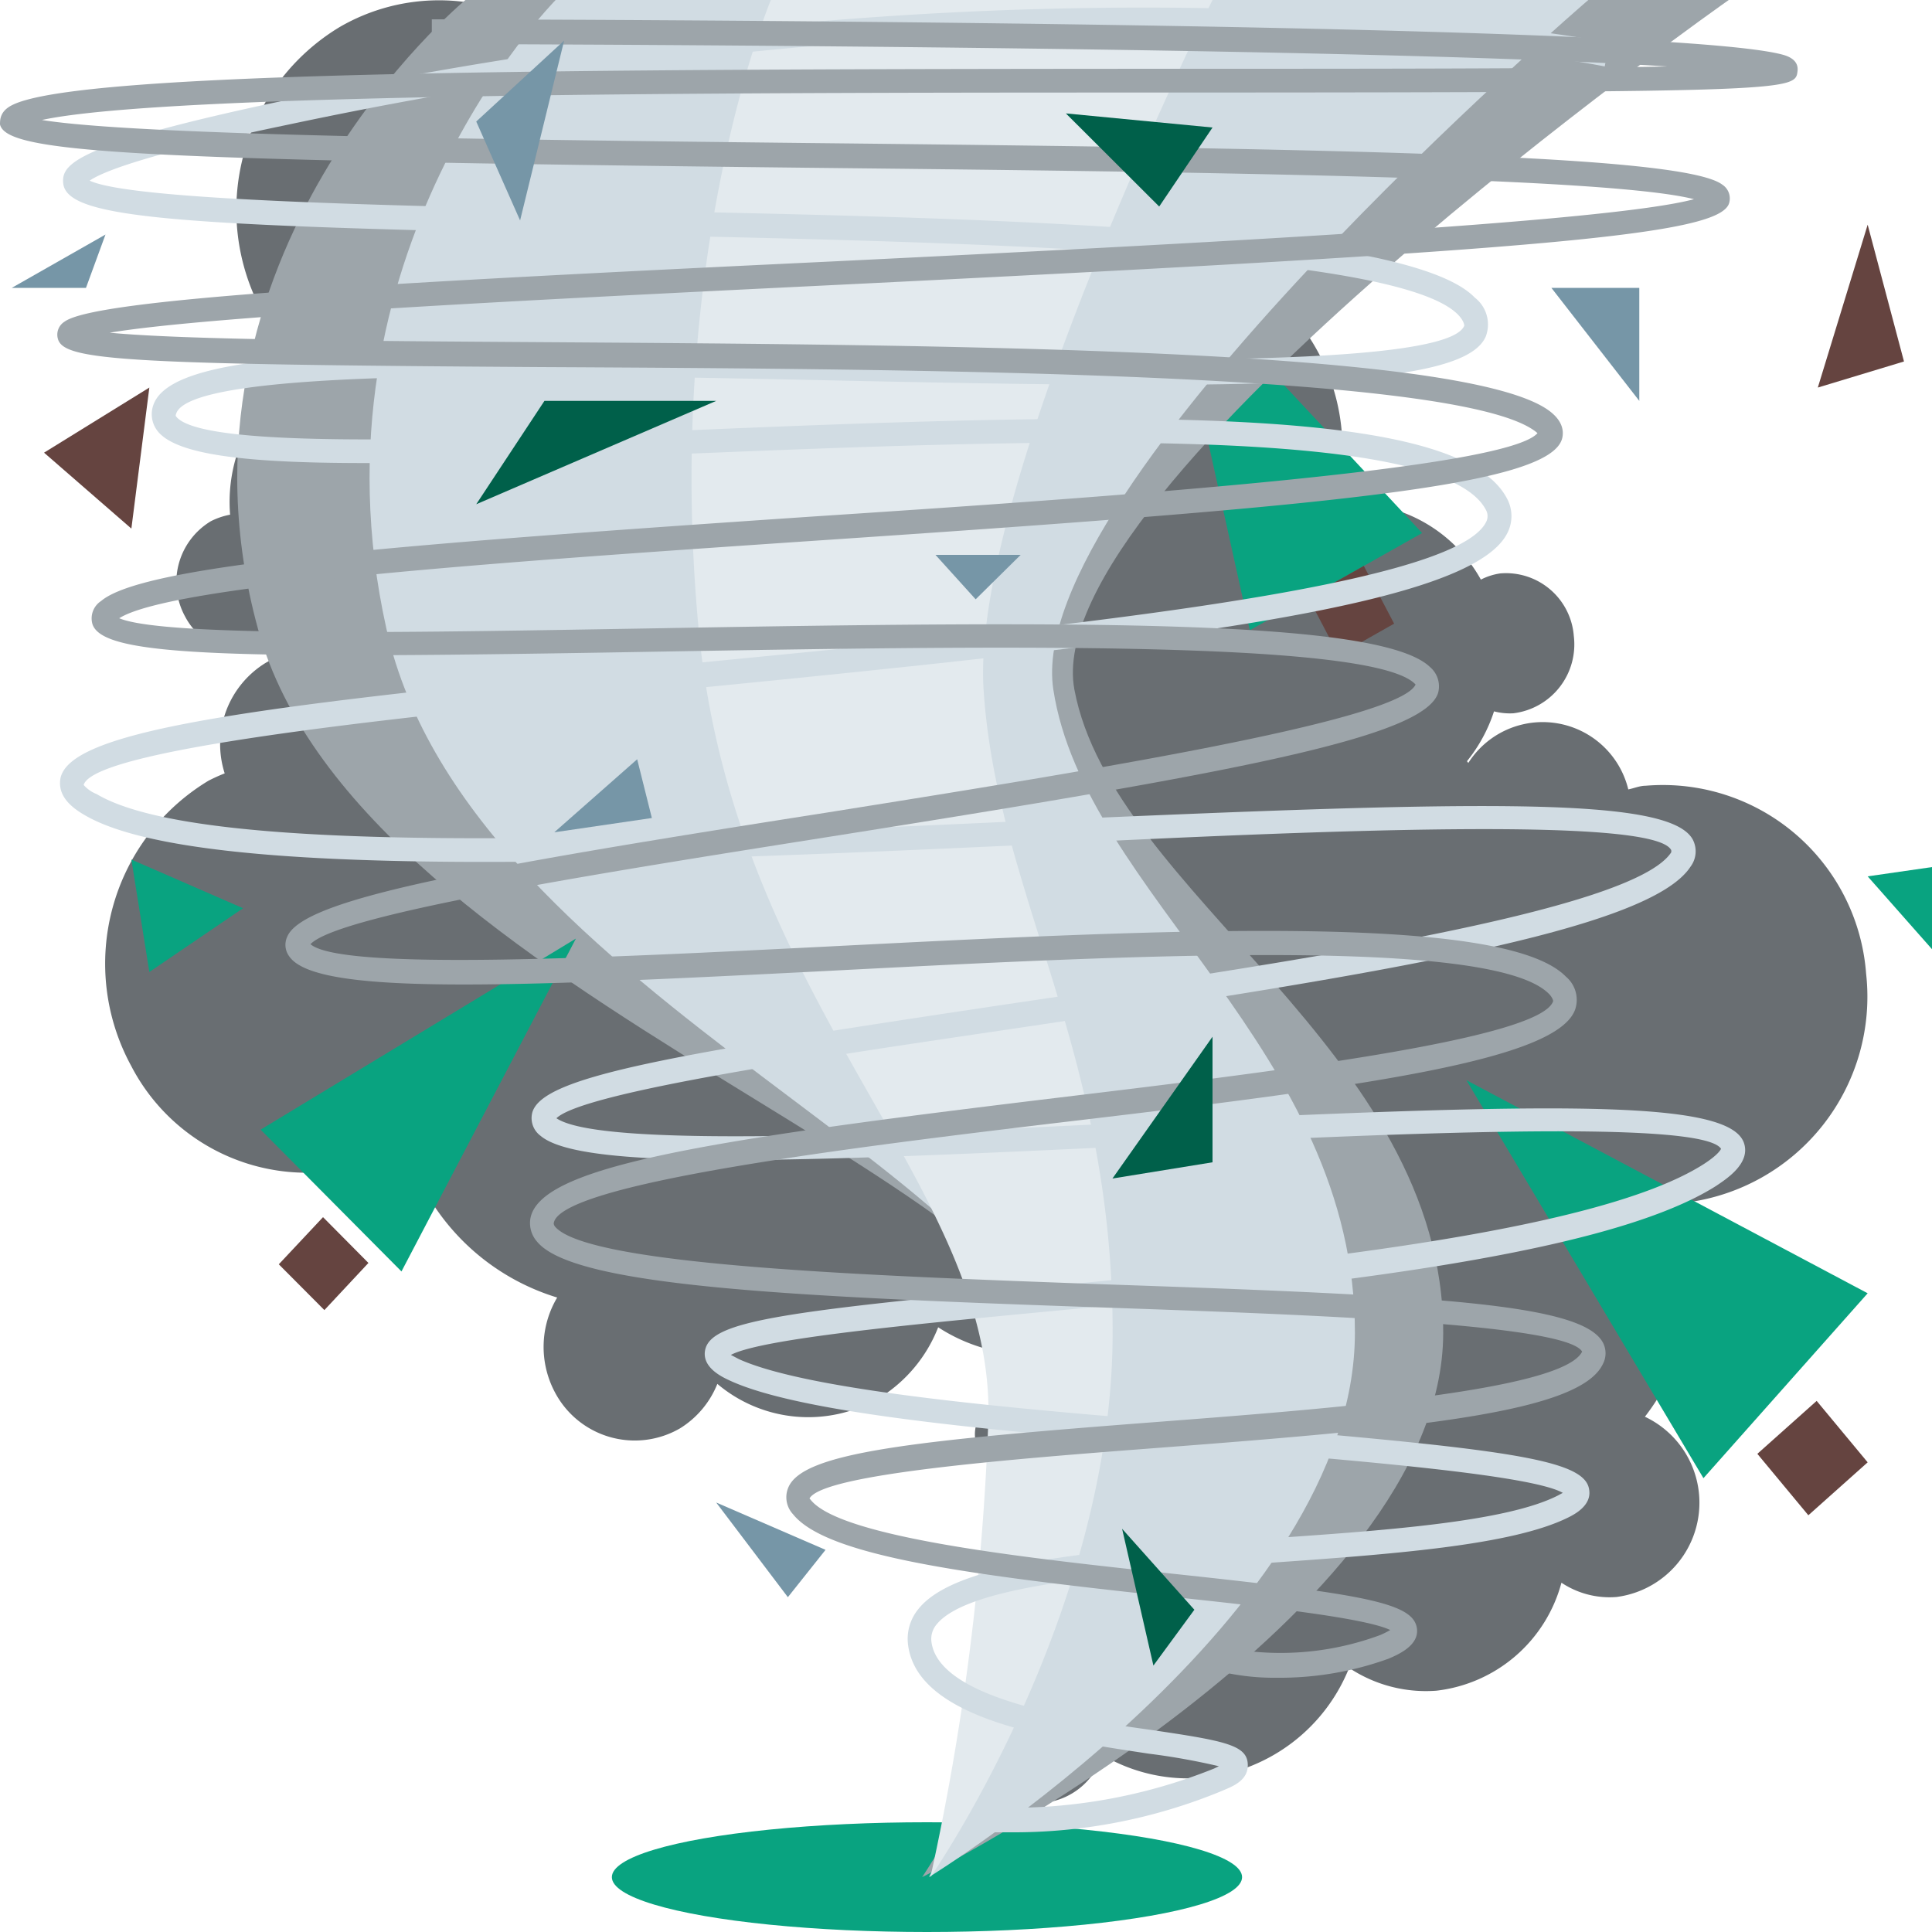 <svg id="Layer_1" data-name="Layer 1" xmlns="http://www.w3.org/2000/svg" xmlns:xlink="http://www.w3.org/1999/xlink" viewBox="0 0 100 100"><defs><style>.cls-1{fill:none;}.cls-2{fill:#696e72;}.cls-3{fill:#09a380;}.cls-4{fill:#654440;}.cls-5{fill:#9da5aa;}.cls-6{fill:#d1dce3;}.cls-7{fill:#e3eaee;}.cls-8{fill:#00604a;}.cls-9{fill:#7696a7;}.cls-10{clip-path:url(#clip-path);}.cls-11{fill:#58595b;}</style><clipPath id="clip-path"><path class="cls-1" d="M-34.29,120h-71.42A14.33,14.33,0,0,0-120,134.29v71.42A14.33,14.33,0,0,0-105.71,220h71.42A14.33,14.33,0,0,0-20,205.71V134.29A14.33,14.33,0,0,0-34.29,120Z"/></clipPath></defs><title>tornado</title><path class="cls-2" d="M60.62,73.18A9.4,9.4,0,0,0,53.08,86a3.64,3.64,0,0,0-2.91,4,3.59,3.59,0,0,0,3.89,3.31,3.56,3.56,0,0,0,3-2.47A8.74,8.74,0,0,0,62.41,92a9.12,9.12,0,0,0,7.42-5.67,7.18,7.18,0,0,0,4.52,1.18,7.6,7.6,0,0,0,6.47-5.59,4.49,4.49,0,0,0,2.85.74,4.92,4.92,0,0,0,1.47-9.33,12.47,12.47,0,0,0,2.53-8.8,13,13,0,0,0-.45-2.28,10.74,10.74,0,0,0,9.37-11.85,10.55,10.55,0,0,0-11.41-9.73c-.31,0-.6.13-.9.19A4.56,4.56,0,0,0,76,39.49l-.07-.09a8.07,8.07,0,0,0,1.4-2.58,3.27,3.27,0,0,0,1,.1,3.59,3.59,0,0,0,3.13-4,3.52,3.52,0,0,0-3.81-3.24,3.22,3.22,0,0,0-1,.32,7.69,7.69,0,0,0-7.42-3.93l-.09,0a11.08,11.08,0,0,0,.31-3.7A10.56,10.56,0,0,0,58,12.71L31.81,5.52A10.25,10.25,0,0,0,17.58,1.4a11.06,11.06,0,0,0-4,14.76A10.72,10.72,0,0,0,15.9,19l-.08,0a8.16,8.16,0,0,0-3.91,7.64,3.7,3.7,0,0,0-1,.34,3.69,3.69,0,0,0-1.33,4.93,3.42,3.42,0,0,0,4.75,1.38,3.53,3.53,0,0,0,.76-.68,7.77,7.77,0,0,0,2.57,1.29.41.41,0,0,1,0,.11,4.54,4.54,0,0,0-3.91.3,4.94,4.94,0,0,0-2.12,5.72,9,9,0,0,0-.84.38,11.06,11.06,0,0,0-4,14.76A10.24,10.24,0,0,0,21,59.33a13.2,13.2,0,0,0,.9,2.13,11.76,11.76,0,0,0,6.94,5.7,5,5,0,0,0-.12,4.9,4.67,4.67,0,0,0,6.48,1.87,4.81,4.81,0,0,0,1.93-2.3,7.29,7.29,0,0,0,8.38.73,7.51,7.51,0,0,0,3.05-3.66,8.79,8.79,0,0,0,9.22.23Z"/><path class="cls-2" d="M53,75.77a1.8,1.8,0,0,0,.65-2.4,1.68,1.68,0,0,0-2.32-.68,1.81,1.81,0,0,0-.65,2.41A1.68,1.68,0,0,0,53,75.77Z"/><ellipse class="cls-3" cx="47.98" cy="97.16" rx="16.31" ry="2.84"/><polygon class="cls-3" points="96.67 66.94 88.17 76.51 75.9 55.91 96.67 66.94"/><polygon class="cls-4" points="96.67 75.69 93.6 78.43 90.96 75.25 94.03 72.51 96.67 75.69"/><polygon class="cls-4" points="7.73 20.06 2.28 23.43 6.8 27.36 7.73 20.06"/><polygon class="cls-4" points="61.97 54.08 60.46 59.3 65.61 59.3 61.97 54.08"/><polygon class="cls-4" points="96.67 11.63 94.09 20.06 98.55 18.71 96.67 11.63"/><polygon class="cls-3" points="96.67 45.36 100 49.13 100 44.88 96.67 45.36"/><polygon class="cls-3" points="12.58 47.01 6.8 44.49 7.73 50.31 12.58 47.01"/><polygon class="cls-3" points="38.79 52.35 40.91 55.18 42.73 49.13 38.79 52.35"/><polygon class="cls-3" points="34.4 20.06 35.76 24.84 30.61 20.75 34.4 20.06"/><polygon class="cls-3" points="73.61 27.59 64.69 32.62 60.46 13.51 73.61 27.59"/><polygon class="cls-4" points="72.16 32.28 69.28 33.91 67.71 30.92 70.59 29.29 72.16 32.28"/><path class="cls-5" d="M47.73,97.16s7.85-11.64,8.62-23.74-37.71-21.54-43-40.88S24.09,0,24.09,0H89.48S53.64,25.15,55.61,35.69,74.72,54.37,74.7,69,47.73,97.16,47.73,97.16Z"/><path class="cls-6" d="M48.08,97.16s6.42-11.64,7.05-23.74S24.31,51.88,20,32.54,28.76,0,28.76,0H82.21S52.91,25.15,54.52,35.69,70.15,54.37,70.13,69,48.08,97.16,48.08,97.16Z"/><path class="cls-7" d="M48.16,97.16a130.85,130.85,0,0,0,3-23.74c.27-12.11-13.18-21.54-15-40.88S39.9,0,39.9,0H62.76S50.23,25.15,50.91,35.69,57.6,54.37,57.59,69,48.16,97.16,48.16,97.16Z"/><polygon class="cls-3" points="20.78 65.81 13.49 58.47 29.81 48.58 20.78 65.81"/><polygon class="cls-4" points="16.79 67.81 14.43 65.44 16.72 63 19.07 65.37 16.79 67.81"/><path class="cls-6" d="M52.26,94.84c-.81,0-1.32,0-1.39,0L51,93.54a28.15,28.15,0,0,0,11.84-2l.25-.12a34.74,34.74,0,0,0-3.63-.65C54.38,90,47.48,89,47,85.13a2.43,2.43,0,0,1,.53-1.84c2-2.54,9.71-3.07,17.85-3.64,6.16-.42,12.54-.86,15.25-2.24l.26-.14C79.26,76.34,70.29,75.61,63,75c-10.47-.85-21.3-1.73-25.22-3.54-.39-.18-1.43-.66-1.29-1.54.24-1.51,3.7-2,17.21-3.29,12.14-1.16,28.77-2.75,34.46-6.36.84-.54.92-.81.92-.81-1-1.56-17.8-.75-30-.16-18,.87-29,1.27-31.1-.51a1.14,1.14,0,0,1-.43-1.2c.51-1.88,7.13-3,24.49-5.6,14.46-2.13,32.45-4.79,34.46-7.87a.27.27,0,0,0,0-.12c-.9-1.77-18.53-1-32.69-.3-20.41.93-43.55,2-49.46-1.53C3.4,41.62,3,41,3.13,40.28c.54-2.57,10.36-3.79,32.64-5.94,17.52-1.7,39.34-3.82,41.14-7.3a.66.66,0,0,0,0-.65C74.57,21.91,53,22.78,35.71,23.48c-16.52.67-25.95.95-27.57-1.19a1.41,1.41,0,0,1-.23-1.24C8.75,18,19.82,17.9,43.13,18.4c13.4.28,31.75.68,32.66-1.54,0-.08-.05-.29-.32-.57C72.27,13,49.35,12.5,30.94,12.13,9,11.68,3.43,11.32,3.27,9.47c-.09-1,.71-2,11.46-4.27,40.85-8.64,68.3-3,68.57-3l-.24,1.24c-.27-.06-27.5-5.61-68.09,3C7.44,8,5.26,8.92,4.64,9.35c2.12,1,15,1.29,26.32,1.52,19.6.39,41.82.84,45.37,4.53a1.76,1.76,0,0,1,.58,2c-1.11,2.7-11.66,2.77-33.8,2.29-14.08-.3-33.36-.71-34,1.75a.11.11,0,0,0,0,.11c1.32,1.74,14.74,1.2,26.58.72C58.86,21.28,75.48,21,78,25.8a1.92,1.92,0,0,1,0,1.83c-2,3.8-18,5.62-42.1,8-13.08,1.26-31,3-31.57,5h0A1.75,1.75,0,0,0,5,41.1c5.61,3.35,28.56,2.29,48.8,1.36,22.59-1,32.61-1.26,33.82,1a1.32,1.32,0,0,1-.12,1.4c-2.14,3.29-16,5.56-35.29,8.42-9.81,1.45-22,3.24-23.41,4.6,2.3,1.55,17.12.84,30.23.21,21.2-1,30.56-1.23,31.25,1.11.32,1.06-1,1.87-1.45,2.18-5.92,3.77-22,5.3-35,6.54-6.8.65-14.45,1.38-16,2.21l.42.22C42,72.05,53.22,73,63.11,73.76,77.92,75,82,75.52,82.25,77.08c.16.84-.77,1.31-1.07,1.46C78.25,80,72,80.45,65.47,80.91c-7.18.5-15.31,1.06-17,3.18a1.16,1.16,0,0,0-.26.88c.36,2.93,7.25,4,11.37,4.57,3.72.55,4.91.77,5,1.71s-.87,1.24-1.34,1.45A28.19,28.19,0,0,1,52.26,94.84Z"/><path class="cls-5" d="M66.08,86.84a12.2,12.2,0,0,1-3.2-.39l.31-1.22a14.84,14.84,0,0,0,8.25-.6,4.89,4.89,0,0,0,.52-.26c-1.35-.65-6.84-1.24-11.32-1.72-10.35-1.12-17.82-2.07-19.59-4.27A1.29,1.29,0,0,1,40.8,77c.74-1.82,6.38-2.43,19.09-3.4,8.87-.68,21-1.61,22-3.64-.81-1.45-14.61-1.93-24.68-2.28-16.53-.57-27.51-1.11-29.41-3.41a1.46,1.46,0,0,1-.36-1.11c.31-2.79,9-4.13,27.29-6.34,10.54-1.27,25-3,25.66-5,0-.11-.13-.29-.2-.36-2.87-3-22.05-2-37.46-1.2-16.82.86-26.39,1.24-27.76-.76a1,1,0,0,1-.11-1C15.64,46.55,24,45,42.79,42.06c12.51-2,29.61-4.7,30.48-6.63l-.06-.06C70.78,33.09,50.4,33.45,34,33.73,11.9,34.12,5.38,34,4.79,32.32a1.07,1.07,0,0,1,.44-1.21C7.48,29.2,20.63,28.19,42,26.74c15.2-1,35.95-2.43,37.58-4.32a1.9,1.9,0,0,0-.25-.19C74.89,19.28,47.81,19.1,28,19c-21.41-.14-24.68-.33-25-1.45a.79.79,0,0,1,.34-.9c1.61-1.19,16.25-2,40-3.13,17.91-.88,39.87-2,44.34-3.21-4.62-1.19-27.5-1.43-46.15-1.63C6.94,8.29.34,7.93,0,6.44c0-.24,0-.69.63-1C4.07,3.68,29,3.57,61.24,3.56c9.79,0,19.23,0,25.06-.12-17-1.09-63.41-1.16-63.95-1.16V1c2.59,0,63.56.1,69.92,1.83.56.15.82.44.77.85-.12,1-.12,1.1-31.8,1.11-22.37,0-52.51,0-59.07,1.42C7,7,25.25,7.22,41.58,7.4,69,7.69,87.12,8,89.15,9.56a.85.85,0,0,1,.35.95c-.47,1.62-9.08,2.41-46.07,4.23C28.12,15.49,11,16.33,5.68,17.22c3.8.37,13.21.43,22.36.49,21,.14,47.21.31,52,3.45.85.56.91,1.14.82,1.52-.61,2.49-12.27,3.53-38.72,5.31C26.54,29.05,8.94,30.24,6.17,32c2.38,1,15.87.72,27.84.52,21.8-.39,37.43-.47,40,2a1.31,1.31,0,0,1,.43,1.33C73.75,38.17,63.84,40,43,43.3c-11.37,1.8-25.44,4-26.93,5.57,1.61,1.4,15.45.69,26.61.13,17.27-.88,35.12-1.79,38.37,1.55a1.57,1.57,0,0,1,.49,1.67c-.87,2.64-10.7,4-26.66,5.88-10.35,1.24-26,3.13-26.22,5.23,0,0,0,.06.06.15,1.71,2.05,16.59,2.56,28.54,3,17,.58,24.6,1,25.7,3a1.19,1.19,0,0,1,0,1.13c-1.2,2.49-9.49,3.3-23,4.33-7.33.56-17.35,1.33-18.06,2.62,0,0,0,0,.06.07,1.59,2,11.53,3.05,18.78,3.83,9.91,1.06,12.42,1.5,12.6,2.83.12.89-1,1.36-1.46,1.56A16.54,16.54,0,0,1,66.08,86.84Z"/><polygon class="cls-8" points="28.18 20.75 24.65 26.1 37.07 20.75 28.18 20.75"/><polygon class="cls-8" points="55.17 5.87 60 10.69 62.76 6.6 55.17 5.87"/><polygon class="cls-8" points="62.76 53.66 57.58 61 62.76 60.16 62.76 53.66"/><polygon class="cls-8" points="58.08 79.13 59.7 86.21 61.82 83.32 58.08 79.13"/><polygon class="cls-9" points="32.98 39.3 28.69 43.08 33.74 42.34 32.98 39.3"/><polygon class="cls-9" points="80.3 14.9 84.85 20.75 84.85 14.9 80.3 14.9"/><polygon class="cls-9" points="24.65 6.29 29.2 2.1 26.92 11.41 24.65 6.29"/><polygon class="cls-9" points="40.78 82.67 37.07 77.77 42.73 80.22 40.78 82.67"/><polygon class="cls-9" points="5.46 12.14 0.61 14.9 4.45 14.9 5.46 12.14"/><polygon class="cls-9" points="48.42 28.72 50.5 31.02 52.83 28.72 48.42 28.72"/><g class="cls-10"><path class="cls-11" d="M-323,255.57c184-94,341-155.93,357.11-141.2L153.26,53.45c-67.42,1.13-262.4,76.19-483,189-51.17,26.15-99.73,52.35-144.88,77.88H-444C-406.79,299.43-366.13,277.6-323,255.57Z"/><path class="cls-11" d="M177.7,60.91c-2.8-5.48-11.54-7.68-24.44-7.46L34.09,114.37c.38.34,1.09.51,1.31.95,9.5,18.58-132,109.91-317,205h101.71C38.5,201.93,193.16,91.15,177.7,60.91Z"/></g></svg>